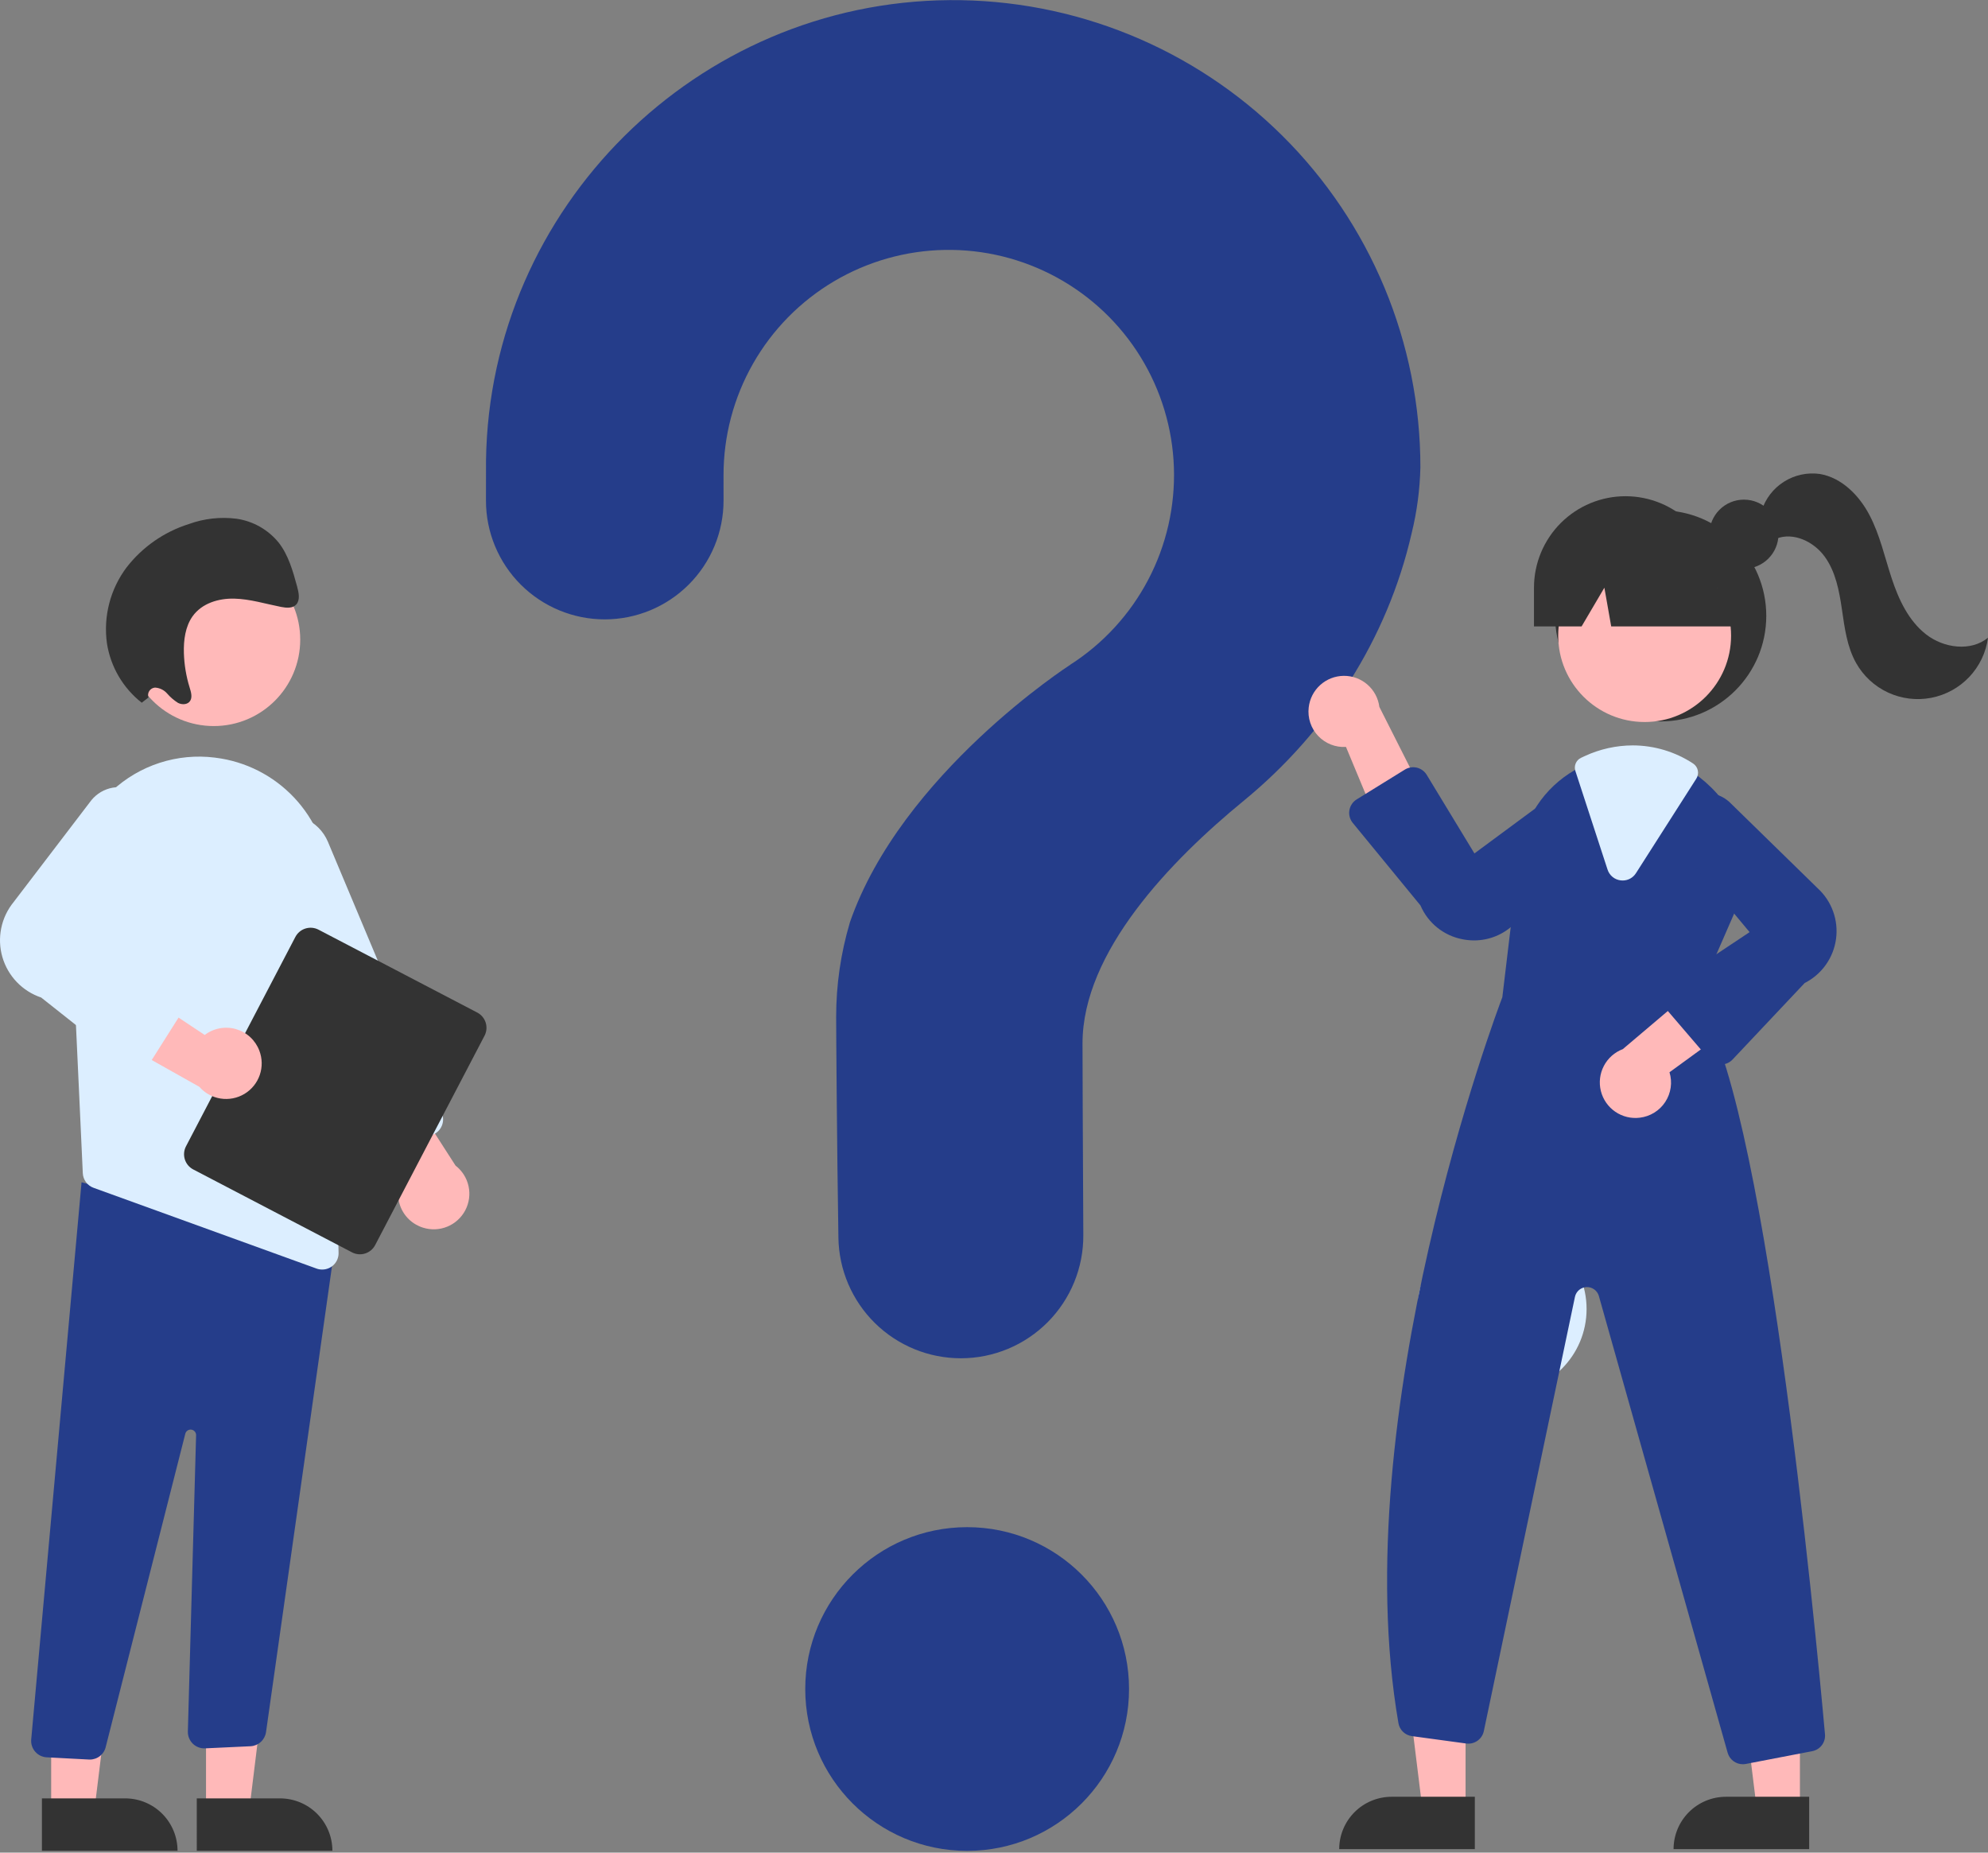 <svg width="924" height="861" viewBox="0 0 924 861" fill="none" xmlns="http://www.w3.org/2000/svg">
<rect x="0" y="0" width="924" height="861" fill="#808080" stroke="none"/>
<path d="M449.518 860.176C491.076 860.176 524.766 826.499 524.766 784.956C524.766 743.413 491.076 709.736 449.518 709.736C407.959 709.736 374.269 743.413 374.269 784.956C374.269 826.499 407.959 860.176 449.518 860.176Z" fill="#253D8A"/>
<path d="M441.457 0.058C323.854 0.889 227.562 96.421 225.892 213.971C225.876 215.057 225.869 222.688 225.87 232.669C225.871 247.303 231.687 261.338 242.038 271.686C252.39 282.034 266.429 287.849 281.069 287.851H281.069C288.327 287.849 295.512 286.418 302.216 283.639C308.92 280.861 315.01 276.789 320.139 271.656C325.268 266.524 329.334 260.431 332.107 253.727C334.879 247.023 336.303 239.839 336.297 232.584C336.291 225.794 336.288 221.095 336.288 220.807C336.284 202.64 341.011 184.784 350.005 168.997C358.998 153.21 371.948 140.036 387.58 130.769C403.211 121.502 420.987 116.463 439.159 116.147C457.33 115.83 475.271 120.248 491.216 128.965C507.161 137.682 520.562 150.398 530.099 165.862C539.637 181.326 544.984 199.006 545.613 217.163C546.242 235.319 542.132 253.326 533.687 269.413C525.242 285.5 512.754 299.112 497.45 308.911L497.469 308.934C497.469 308.934 418.903 359.495 394.951 428.854L394.971 428.859C390.759 443.067 388.625 457.81 388.634 472.63C388.634 478.722 388.993 532.023 389.686 575.285C389.928 590.212 396.031 604.445 406.678 614.915C417.324 625.384 431.662 631.249 446.596 631.246H446.596C454.101 631.246 461.531 629.762 468.459 626.88C475.388 623.999 481.678 619.776 486.968 614.455C492.257 609.135 496.442 602.821 499.282 595.877C502.122 588.934 503.56 581.497 503.513 573.996C503.273 534.376 503.143 488.243 503.143 484.894C503.143 442.305 544.243 399.871 578.004 372.199C616.881 340.334 644.857 296.909 656.094 247.924C658.58 237.839 659.951 227.512 660.182 217.128C660.182 188.489 654.513 160.133 643.502 133.695C632.49 107.256 616.354 83.256 596.023 63.079C575.692 42.902 551.567 26.945 525.04 16.129C498.512 5.313 470.106 -0.148 441.457 0.058V0.058Z" fill="#253D8A"/>
<path d="M698.164 647.598C719.846 647.598 737.424 630.027 737.424 608.353C737.424 586.678 719.846 569.107 698.164 569.107C676.481 569.107 658.904 586.678 658.904 608.353C658.904 630.027 676.481 647.598 698.164 647.598Z" fill="#DCEEFF"/>
<path d="M771.868 335.265C798.971 335.265 820.943 313.302 820.943 286.209C820.943 259.116 798.971 237.152 771.868 237.152C744.764 237.152 722.793 259.116 722.793 286.209C722.793 313.302 744.764 335.265 771.868 335.265Z" fill="#333333"/>
<path d="M681.183 840.765H661.129L651.587 763.438H681.187L681.183 840.765Z" fill="#FFB9B9"/>
<path d="M646.803 835.036H685.481V859.379H622.451C622.451 856.183 623.081 853.017 624.304 850.064C625.528 847.11 627.322 844.427 629.583 842.166C631.845 839.906 634.529 838.112 637.484 836.889C640.438 835.666 643.605 835.036 646.803 835.036Z" fill="#333333"/>
<path d="M836.586 840.765H816.533L806.991 763.438H836.591L836.586 840.765Z" fill="#FFB9B9"/>
<path d="M802.207 835.036H840.884V859.379H777.855C777.855 856.183 778.485 853.017 779.708 850.064C780.932 847.11 782.726 844.427 784.987 842.166C787.249 839.906 789.933 838.112 792.888 836.889C795.842 835.666 799.009 835.036 802.207 835.036V835.036Z" fill="#333333"/>
<path d="M764.41 335.552C786.599 335.552 804.588 317.57 804.588 295.389C804.588 273.208 786.599 255.227 764.41 255.227C742.22 255.227 724.232 273.208 724.232 295.389C724.232 317.57 742.22 335.552 764.41 335.552Z" fill="#FFB9B9"/>
<path d="M788.357 465.118L806.335 423.829C810.701 414.143 811.952 403.341 809.916 392.914C807.88 382.487 802.656 372.949 794.966 365.615C793.387 364.054 791.709 362.596 789.944 361.249C781.073 354.313 770.142 350.532 758.88 350.506C751.307 350.535 743.831 352.197 736.96 355.379C736.37 355.64 735.798 355.918 735.209 356.196C734.08 356.736 732.968 357.325 731.888 357.93C724.846 361.972 718.853 367.612 714.391 374.395C709.93 381.177 707.126 388.913 706.206 396.979L698.272 463.434C696.276 468.65 625.085 657.027 649.983 800.844C650.248 802.38 650.997 803.791 652.121 804.871C653.245 805.95 654.686 806.642 656.231 806.845L681.472 810.279C683.315 810.531 685.185 810.076 686.706 809.005C688.227 807.934 689.285 806.327 689.668 804.507L732.019 602.705C732.283 601.451 732.96 600.322 733.942 599.498C734.923 598.674 736.153 598.202 737.434 598.159C738.715 598.116 739.973 598.503 741.008 599.259C742.043 600.015 742.795 601.096 743.143 602.329L802.981 814.547C803.408 816.089 804.328 817.449 805.602 818.418C806.875 819.386 808.432 819.911 810.032 819.911C810.509 819.908 810.986 819.864 811.455 819.78L842.29 813.844C844.083 813.509 845.686 812.517 846.784 811.062C847.883 809.607 848.398 807.794 848.229 805.979C843.698 755.467 819.618 502.45 788.357 465.118Z" fill="#253D8A"/>
<path d="M608.269 328.813C607.991 331.2 608.239 333.62 608.997 335.902C609.755 338.183 611.004 340.271 612.656 342.017C614.308 343.764 616.324 345.127 618.56 346.011C620.796 346.895 623.199 347.278 625.6 347.133L648.058 401.082L665.046 375.909L641.115 328.537C640.604 324.522 638.638 320.834 635.588 318.172C632.539 315.509 628.618 314.057 624.57 314.091C620.521 314.125 616.626 315.643 613.621 318.356C610.617 321.069 608.713 324.79 608.269 328.813L608.269 328.813Z" fill="#FFB9B9"/>
<path d="M762.182 519.44C764.57 519.154 766.866 518.349 768.909 517.081C770.952 515.812 772.692 514.112 774.006 512.099C775.32 510.085 776.177 507.809 776.516 505.429C776.854 503.049 776.667 500.624 775.967 498.324L823.218 463.921L794.771 453.272L754.261 487.574C750.474 489.006 747.344 491.777 745.465 495.362C743.585 498.947 743.086 503.096 744.063 507.024C745.039 510.952 747.423 514.385 750.763 516.673C754.102 518.962 758.165 519.946 762.182 519.44V519.44Z" fill="#FFB9B9"/>
<path d="M685.154 437.05C683.342 437.048 681.535 436.87 679.758 436.518C675.46 435.7 671.43 433.838 668.021 431.096C664.613 428.354 661.932 424.816 660.214 420.793L628.75 382.442C628.085 381.632 627.601 380.688 627.33 379.675C627.059 378.662 627.008 377.603 627.18 376.568C627.352 375.534 627.744 374.548 628.328 373.677C628.912 372.806 629.676 372.07 630.568 371.518L652.953 357.667C653.779 357.155 654.699 356.812 655.659 356.658C656.618 356.504 657.599 356.541 658.544 356.767C659.49 356.994 660.381 357.405 661.166 357.978C661.951 358.55 662.615 359.273 663.12 360.103L685.296 396.624L727.764 365.25C731.146 363.478 735.052 362.981 738.77 363.85C742.488 364.719 745.768 366.896 748.013 369.983C750.258 373.071 751.316 376.862 750.995 380.665C750.674 384.468 748.996 388.029 746.265 390.697L703.878 429.348C698.897 434.283 692.167 437.052 685.154 437.05Z" fill="#253D8A"/>
<path d="M799.907 494.727C799.85 494.727 799.792 494.727 799.734 494.726C798.702 494.701 797.687 494.459 796.754 494.017C795.821 493.574 794.991 492.941 794.319 492.158L774.417 468.949C773.739 468.158 773.236 467.233 772.943 466.234C772.649 465.235 772.571 464.186 772.713 463.154C772.856 462.123 773.215 461.133 773.768 460.251C774.322 459.369 775.056 458.615 775.922 458.037L813.189 433.202L779.428 392.628C777.464 389.356 776.744 385.486 777.398 381.726C778.053 377.966 780.039 374.567 782.994 372.15C785.949 369.733 789.675 368.459 793.491 368.561C797.308 368.664 800.96 370.135 803.781 372.707L844.813 412.791C848.043 415.74 850.508 419.428 851.997 423.539C853.487 427.65 853.956 432.061 853.365 436.394C852.774 440.726 851.14 444.85 848.603 448.412C846.066 451.974 842.703 454.868 838.801 456.844L805.265 492.417C804.576 493.146 803.745 493.727 802.824 494.124C801.903 494.521 800.911 494.727 799.907 494.727Z" fill="#253D8A"/>
<path d="M754.194 409.207C753.875 409.207 753.556 409.186 753.239 409.146C751.853 408.978 750.544 408.415 749.469 407.526C748.393 406.636 747.595 405.457 747.169 404.128L732.214 358.294C731.839 357.135 731.897 355.88 732.376 354.76C732.856 353.641 733.724 352.732 734.821 352.203L735.307 351.974C735.747 351.765 736.183 351.558 736.627 351.36C743.601 348.127 751.192 346.441 758.88 346.417C768.859 346.435 778.616 349.366 786.953 354.849C788.07 355.593 788.851 356.746 789.127 358.059C789.403 359.372 789.151 360.742 788.427 361.872L760.373 405.806C759.715 406.849 758.803 407.709 757.722 408.303C756.642 408.898 755.428 409.209 754.194 409.207V409.207Z" fill="#DCEEFF"/>
<path d="M810.559 264.308C819.428 264.308 826.617 257.121 826.617 248.256C826.617 239.39 819.428 232.203 810.559 232.203C801.69 232.203 794.5 239.39 794.5 248.256C794.5 257.121 801.69 264.308 810.559 264.308Z" fill="#333333"/>
<path d="M755.51 230.611C744.229 230.611 733.411 235.091 725.435 243.064C717.459 251.037 712.978 261.851 712.978 273.127V291.114H735.11L745.695 273.127L748.87 291.114H816.035L798.041 273.127C798.041 261.851 793.56 251.037 785.584 243.064C777.608 235.091 766.79 230.611 755.51 230.611V230.611Z" fill="#333333"/>
<path d="M818.812 237.26C820.588 231.71 824.265 226.962 829.196 223.853C834.127 220.744 839.996 219.472 845.772 220.261C856.006 221.971 864.097 230.194 868.918 239.379C873.739 248.563 875.966 258.842 879.207 268.695C882.448 278.548 887.044 288.454 895.226 294.832C903.408 301.21 915.964 302.94 924 296.379C923.082 303.217 920.037 309.593 915.295 314.606C910.553 319.619 904.354 323.014 897.576 324.313C890.798 325.611 883.783 324.746 877.523 321.841C871.263 318.935 866.076 314.136 862.694 308.122C858.454 300.581 857.359 291.742 856.102 283.183C854.844 274.624 853.211 265.769 848.148 258.752C843.086 251.736 833.609 247.154 825.568 250.35L818.812 237.26Z" fill="#333333"/>
<path d="M95.761 841.511L115.814 841.51L125.356 764.184L95.756 764.185L95.761 841.511Z" fill="#FFB9B9"/>
<path d="M154.493 860.124L91.463 860.127L91.462 835.784L130.14 835.782C136.598 835.782 142.792 838.346 147.36 842.911C151.927 847.476 154.493 853.668 154.493 860.124V860.124L154.493 860.124Z" fill="#333333"/>
<path d="M23.784 841.511L43.838 841.51L53.38 764.184L23.779 764.185L23.784 841.511Z" fill="#FFB9B9"/>
<path d="M82.516 860.124L19.487 860.127L19.486 835.784L58.163 835.782C64.622 835.782 70.816 838.346 75.383 842.911C79.95 847.476 82.516 853.668 82.516 860.124V860.124L82.516 860.124Z" fill="#333333"/>
<path d="M41.309 817.729L21.72 816.699C20.71 816.646 19.721 816.393 18.809 815.955C17.897 815.517 17.082 814.902 16.41 814.147C15.737 813.391 15.222 812.51 14.893 811.554C14.563 810.598 14.427 809.586 14.492 808.577L37.905 549.451L145.725 578.535L156.112 575.702L123.628 805.097C123.351 806.823 122.494 808.403 121.198 809.575C119.901 810.748 118.244 811.444 116.498 811.548L95.382 812.531C94.326 812.59 93.269 812.429 92.279 812.058C91.288 811.688 90.385 811.116 89.627 810.379C88.869 809.642 88.272 808.756 87.874 807.777C87.476 806.797 87.285 805.746 87.315 804.689L91.141 667.01C91.159 666.374 90.938 665.753 90.521 665.272C90.104 664.79 89.522 664.482 88.889 664.408C88.256 664.334 87.618 664.5 87.102 664.872C86.585 665.245 86.227 665.798 86.097 666.421L49.198 811.649C48.85 813.372 47.914 814.921 46.551 816.032C45.188 817.143 43.482 817.747 41.724 817.741C41.586 817.741 41.448 817.738 41.309 817.729Z" fill="#253D8A"/>
<path d="M99.361 337.432C121.551 337.432 139.539 319.45 139.539 297.269C139.539 275.088 121.551 257.106 99.361 257.106C77.172 257.106 59.183 275.088 59.183 297.269C59.183 319.45 77.172 337.432 99.361 337.432Z" fill="#FFB9B9"/>
<path d="M32.468 415.264L36.886 510.544L38.483 545.209C38.546 546.718 39.059 548.173 39.955 549.39C40.851 550.606 42.089 551.527 43.512 552.036L147.119 589.554C147.956 589.865 148.842 590.02 149.735 590.012C150.756 590.017 151.767 589.816 152.708 589.422C153.649 589.028 154.501 588.448 155.213 587.717C155.926 586.986 156.483 586.12 156.853 585.169C157.222 584.218 157.396 583.202 157.364 582.182L153.117 410.866C152.838 396.81 147.662 383.292 138.481 372.642C129.301 361.993 116.691 354.878 102.825 352.526C101.823 352.373 100.804 352.22 99.784 352.084C91.186 351.017 82.459 351.847 74.216 354.514C65.974 357.181 58.416 361.622 52.075 367.523C45.509 373.56 40.349 380.965 36.961 389.214C33.573 397.464 32.039 406.357 32.468 415.264L32.468 415.264Z" fill="#DCEEFF"/>
<path d="M196.612 570.542C194.161 569.781 191.922 568.459 190.074 566.681C188.225 564.902 186.818 562.716 185.965 560.297C185.112 557.878 184.836 555.293 185.16 552.749C185.483 550.205 186.398 547.771 187.829 545.643L152.695 498.941L183.014 497.065L211.73 541.702C214.804 544.078 216.943 547.46 217.772 551.255C218.601 555.05 218.067 559.015 216.263 562.456C214.46 565.897 211.502 568.593 207.908 570.071C204.315 571.55 200.316 571.716 196.612 570.542H196.612Z" fill="#FFB9B9"/>
<path d="M171.909 537.191C170.978 536.813 170.131 536.255 169.418 535.548C168.704 534.841 168.138 534 167.752 533.073L114.819 407.007C113.781 404.539 113.239 401.89 113.225 399.212C113.211 396.535 113.724 393.88 114.737 391.401C115.749 388.922 117.241 386.667 119.126 384.764C121.011 382.862 123.252 381.349 125.722 380.313C128.192 379.276 130.842 378.737 133.521 378.725C136.199 378.713 138.854 379.229 141.333 380.243C143.813 381.257 146.068 382.749 147.97 384.635C149.871 386.521 151.383 388.762 152.418 391.232L205.35 517.3C206.133 519.169 206.141 521.272 205.375 523.147C204.608 525.023 203.128 526.518 201.26 527.304L177.761 537.163C176.835 537.554 175.842 537.758 174.837 537.763C173.833 537.768 172.837 537.574 171.909 537.191L171.909 537.191Z" fill="#DCEEFF"/>
<path d="M86.444 532.744L137.284 435.434C138.264 433.563 139.947 432.157 141.964 431.524C143.98 430.892 146.165 431.084 148.04 432.06L221.834 470.586C223.706 471.566 225.113 473.249 225.746 475.264C226.379 477.28 226.186 479.464 225.21 481.338L174.369 578.647C173.389 580.519 171.706 581.925 169.69 582.558C167.673 583.19 165.488 582.997 163.614 582.021L89.819 543.496C87.947 542.516 86.54 540.833 85.907 538.818C85.275 536.802 85.468 534.618 86.444 532.744Z" fill="#333333"/>
<path d="M120.539 488.285C119.635 485.885 118.183 483.729 116.297 481.989C114.412 480.25 112.146 478.975 109.68 478.266C107.214 477.558 104.616 477.435 102.095 477.908C99.573 478.382 97.197 479.437 95.156 480.992L46.443 448.689L46.361 479.055L92.631 505.074C95.186 508.002 98.689 509.937 102.528 510.54C106.367 511.143 110.296 510.376 113.625 508.373C116.954 506.37 119.472 503.259 120.736 499.586C122.001 495.913 121.931 491.912 120.539 488.285V488.285Z" fill="#FFB9B9"/>
<path d="M58.95 495.116L19.139 463.592C14.832 462.147 10.941 459.678 7.799 456.398C4.656 453.118 2.357 449.125 1.099 444.761C-0.16 440.398 -0.34 435.794 0.573 431.345C1.486 426.897 3.466 422.736 6.341 419.22L42.489 371.865C45.001 368.797 48.533 366.735 52.441 366.056C56.349 365.376 60.37 366.126 63.771 368.167C67.171 370.208 69.724 373.404 70.961 377.171C72.198 380.937 72.038 385.024 70.51 388.682L41.909 435.45L83.94 455.378C84.917 455.841 85.785 456.507 86.486 457.33C87.188 458.154 87.706 459.116 88.007 460.155C88.308 461.193 88.385 462.284 88.234 463.355C88.082 464.425 87.705 465.452 87.127 466.366L70.16 493.206C69.587 494.112 68.829 494.888 67.937 495.482C67.045 496.077 66.037 496.478 64.98 496.658C64.938 496.666 64.896 496.672 64.854 496.678C63.815 496.835 62.755 496.778 61.74 496.509C60.724 496.24 59.775 495.766 58.95 495.116V495.116Z" fill="#DCEEFF"/>
<path d="M69.002 324.162C68.829 323.658 68.775 323.121 68.842 322.593C68.909 322.064 69.097 321.558 69.39 321.113C69.683 320.668 70.074 320.296 70.533 320.026C70.992 319.755 71.507 319.594 72.038 319.553C73.127 319.612 74.192 319.891 75.169 320.373C76.146 320.855 77.016 321.53 77.725 322.357C79.179 324.033 80.872 325.486 82.749 326.669C84.692 327.649 87.328 327.509 88.436 325.642C89.477 323.889 88.764 321.541 88.134 319.504C86.531 314.323 85.634 308.949 85.468 303.528C85.286 297.477 86.14 291.163 89.491 286.443C93.816 280.353 101.55 278.04 108.868 278.208C116.187 278.376 123.387 280.634 130.637 282.062C133.139 282.554 136.081 282.806 137.755 280.867C139.535 278.806 138.881 275.469 138.124 272.685C136.16 265.462 134.075 257.993 129.511 252.16C124.576 246.098 117.526 242.13 109.782 241.056C102.347 240.136 94.799 240.992 87.76 243.555C76.29 247.169 66.199 254.197 58.833 263.699C51.241 273.804 47.96 286.503 49.709 299.02C51.417 309.921 57.195 319.77 65.88 326.581L69.002 324.162Z" fill="#333333"/>
</svg>
